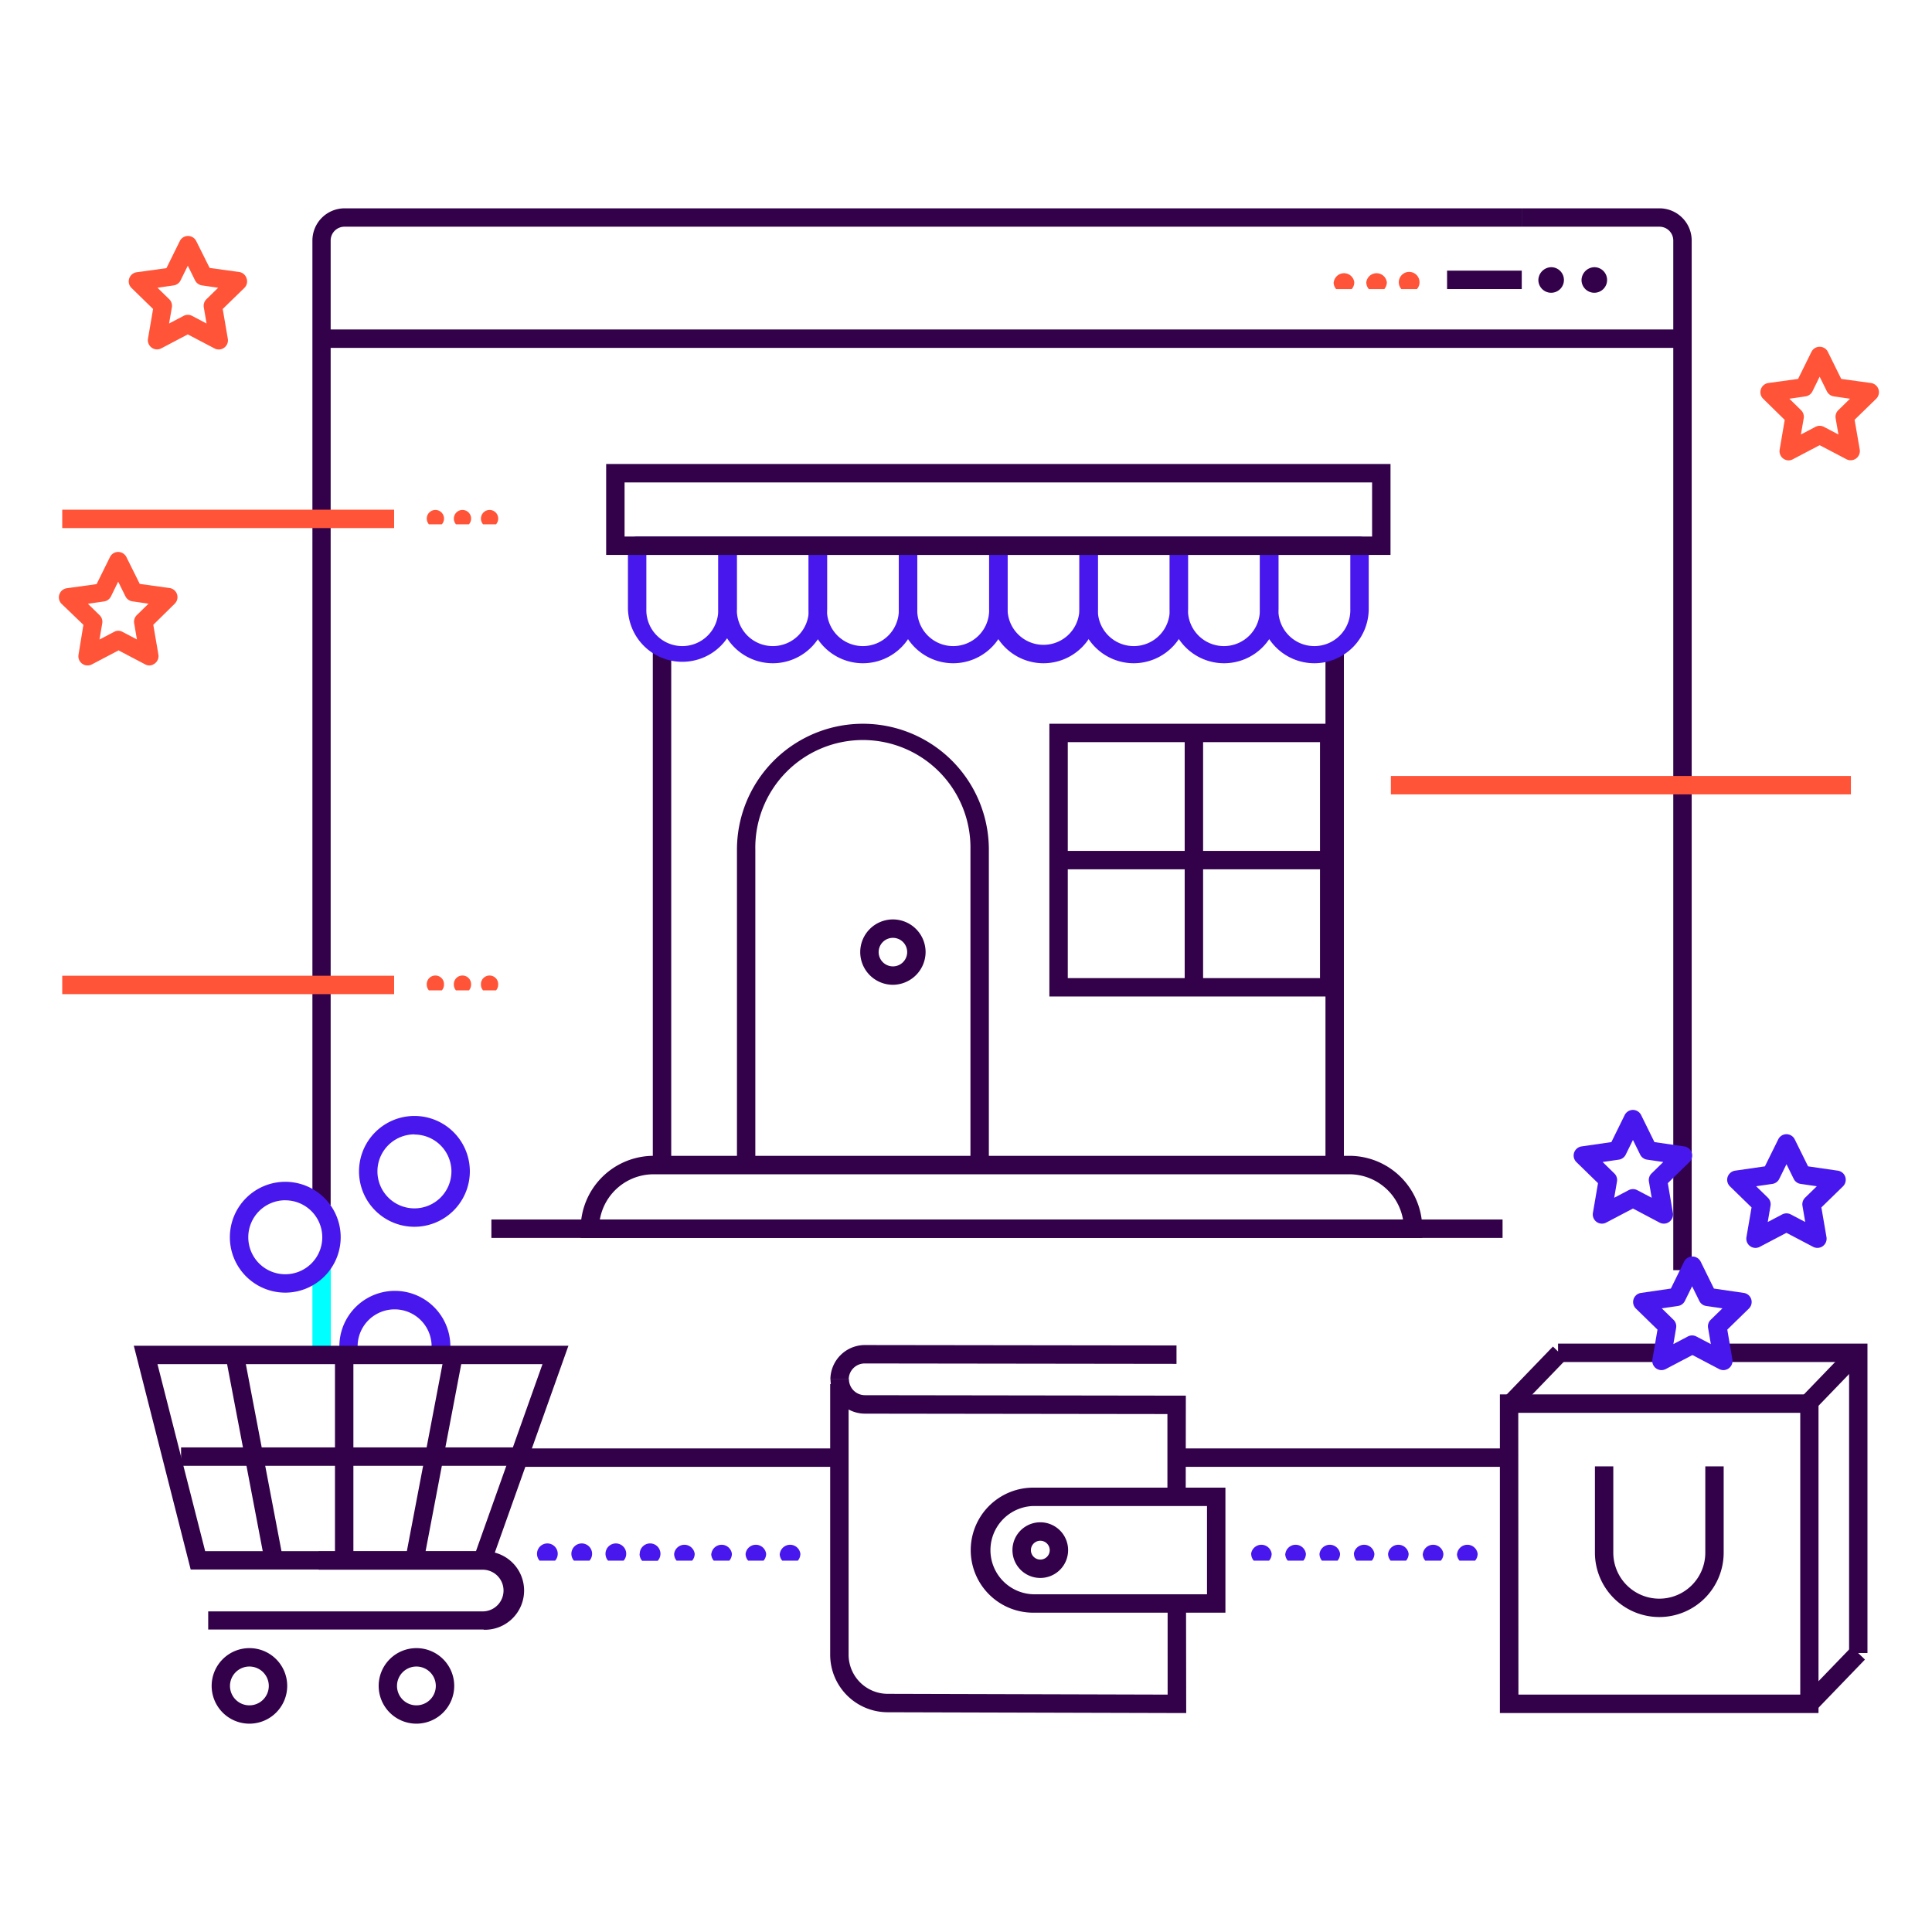 <svg id="Layer_1" data-name="Layer 1" xmlns="http://www.w3.org/2000/svg" viewBox="0 0 470 470"><defs><style>.cls-1{fill:#320149;}.cls-2{fill:#ff5438;}.cls-3{fill:aqua;}.cls-4{fill:#4717ed;}</style></defs><title>Icon_</title><rect class="cls-1" x="79.37" y="80.15" width="328.76" height="4.48"/><path class="cls-1" d="M411.54,309h-4.48V58.51a3.36,3.36,0,0,0-3.36-3.36H370.35V50.68H403.7a7.84,7.84,0,0,1,7.84,7.83Z"/><path class="cls-1" d="M80.44,293.15H76V58.51a7.84,7.84,0,0,1,7.83-7.83H370.35v4.47H83.79a3.36,3.36,0,0,0-3.35,3.36Z"/><rect class="cls-1" x="352.03" y="65.84" width="18.17" height="4.48"/><path class="cls-1" d="M387.84,65a3.11,3.11,0,1,1-3.1,3.11A3.2,3.2,0,0,1,387.84,65Z"/><path class="cls-1" d="M377.34,65a3.11,3.11,0,1,1-3.1,3.11A3.2,3.2,0,0,1,377.34,65Z"/><path class="cls-2" d="M340.29,68.67a2.52,2.52,0,1,1,4.41,1.66h-3.79a2.52,2.52,0,0,1-.62-1.66"/><path class="cls-2" d="M332.38,68.67a2.52,2.52,0,0,1,5,0,2.58,2.58,0,0,1-.62,1.66H333a2.52,2.52,0,0,1-.62-1.66"/><path class="cls-2" d="M324.46,68.67a2.52,2.52,0,0,1,5,0,2.58,2.58,0,0,1-.62,1.66h-3.79a2.52,2.52,0,0,1-.62-1.66"/><rect class="cls-2" x="15.14" y="123.99" width="80.74" height="4.48"/><path class="cls-2" d="M117,126.17a2.1,2.1,0,1,1,3.67,1.38h-3.15a2.08,2.08,0,0,1-.52-1.38"/><path class="cls-2" d="M110.41,126.17a2.1,2.1,0,1,1,3.67,1.38h-3.15a2.08,2.08,0,0,1-.52-1.38"/><path class="cls-2" d="M103.82,126.17a2.1,2.1,0,1,1,3.67,1.38h-3.15a2.14,2.14,0,0,1-.52-1.38"/><rect class="cls-2" x="15.14" y="237.37" width="80.74" height="4.48"/><path class="cls-2" d="M117,239.56a2.1,2.1,0,1,1,4.19,0,2.08,2.08,0,0,1-.52,1.37h-3.15a2.06,2.06,0,0,1-.52-1.37"/><path class="cls-2" d="M110.41,239.56a2.1,2.1,0,1,1,4.19,0,2.08,2.08,0,0,1-.52,1.37h-3.15a2.06,2.06,0,0,1-.52-1.37"/><path class="cls-2" d="M103.82,239.56a2.1,2.1,0,1,1,4.19,0,2.08,2.08,0,0,1-.52,1.37h-3.15a2.11,2.11,0,0,1-.52-1.37"/><rect class="cls-2" x="338.36" y="188.77" width="111.91" height="4.48"/><rect class="cls-1" x="127.5" y="352.36" width="76.73" height="4.48"/><rect class="cls-1" x="286.21" y="352.36" width="80.15" height="4.48"/><path class="cls-3" d="M78.2,331.34A2.24,2.24,0,0,1,76,329.1V308a2.24,2.24,0,1,1,4.48,0V329.1A2.24,2.24,0,0,1,78.2,331.34Z"/><path class="cls-4" d="M109.52,327.53H105a9,9,0,0,0-18,0H82.56a13.48,13.48,0,1,1,27,0Z"/><path class="cls-2" d="M435.14,112a2.25,2.25,0,0,1-1.31-.43,2.23,2.23,0,0,1-.89-2.19l1.23-7.23L428.92,97a2.25,2.25,0,0,1,1.24-3.82l7.26-1,3.25-6.58a2.23,2.23,0,0,1,4,0l3.25,6.58,7.26,1A2.25,2.25,0,0,1,456.43,97l-5.26,5.12,1.25,7.23a2.24,2.24,0,0,1-3.25,2.36l-6.5-3.41-6.49,3.41A2.23,2.23,0,0,1,435.14,112Zm.16-15,2.84,2.78a2.24,2.24,0,0,1,.65,2l-.68,3.92,3.52-1.85a2.21,2.21,0,0,1,2.09,0l3.52,1.85-.68-3.92a2.24,2.24,0,0,1,.65-2L450.05,97l-3.93-.57a2.27,2.27,0,0,1-1.69-1.23l-1.76-3.56-1.75,3.56a2.27,2.27,0,0,1-1.69,1.23Z"/><path class="cls-2" d="M36.33,161.89a2.3,2.3,0,0,1-1-.26l-6.49-3.41-6.49,3.41a2.24,2.24,0,0,1-3.25-2.36L20.29,152,15,146.92a2.24,2.24,0,0,1-.57-2.29,2.26,2.26,0,0,1,1.81-1.53l7.26-1,3.25-6.58a2.23,2.23,0,0,1,2-1.25,2.26,2.26,0,0,1,2,1.25L34,142.05l7.26,1a2.24,2.24,0,0,1,1.24,3.82L37.29,152l1.24,7.23a2.23,2.23,0,0,1-.89,2.19A2.25,2.25,0,0,1,36.33,161.89Zm-7.54-8.44a2.11,2.11,0,0,1,1,.26l3.52,1.85-.67-3.92a2.26,2.26,0,0,1,.64-2l2.85-2.78-3.93-.57a2.25,2.25,0,0,1-1.69-1.23l-1.76-3.56L27,145.08a2.21,2.21,0,0,1-1.68,1.23l-3.94.57,2.85,2.78a2.21,2.21,0,0,1,.64,2l-.67,3.92,3.52-1.85A2.14,2.14,0,0,1,28.79,153.45Z"/><path class="cls-2" d="M38.16,85A2.24,2.24,0,0,1,36,82.4l1.24-7.23-5.25-5.12a2.21,2.21,0,0,1-.56-2.29,2.25,2.25,0,0,1,1.8-1.53l7.26-1,3.25-6.58a2.23,2.23,0,0,1,2-1.25h0a2.25,2.25,0,0,1,2,1.25L51,65.18l7.26,1A2.25,2.25,0,0,1,60,67.76a2.21,2.21,0,0,1-.56,2.29l-5.26,5.12,1.24,7.23a2.23,2.23,0,0,1-3.24,2.36l-6.5-3.41L39.2,84.76A2.26,2.26,0,0,1,38.16,85Zm.15-15,2.85,2.78a2.24,2.24,0,0,1,.65,2l-.68,3.92,3.52-1.85a2.21,2.21,0,0,1,2.09,0l3.51,1.85-.67-3.92a2.24,2.24,0,0,1,.65-2L53.07,70l-3.93-.57a2.25,2.25,0,0,1-1.69-1.23l-1.76-3.56-1.76,3.57a2.22,2.22,0,0,1-1.68,1.22Z"/><path class="cls-1" d="M240.56,283.24h-4.48V206.71a26.17,26.17,0,1,0-52.33,0v76.53h-4.47V206.71a30.64,30.64,0,1,1,61.28,0Z"/><rect class="cls-1" x="158.81" y="156.8" width="4.48" height="124.59"/><rect class="cls-1" x="322.45" y="158.15" width="4.48" height="123.25"/><path class="cls-1" d="M346,301.15H141.26v-2.24A17.75,17.75,0,0,1,159,281.18H328.25A17.75,17.75,0,0,1,346,298.91Zm-200-4.48H341.31a13.27,13.27,0,0,0-13.06-11H159A13.27,13.27,0,0,0,145.93,296.67Z"/><path class="cls-1" d="M325.59,242.42H255.28V176.07h70.31Zm-65.83-4.48h61.36v-57.4H259.76Z"/><path class="cls-4" d="M319.75,161.35a13.23,13.23,0,0,1-13.22-13.22V135H179.21v13.13a13.23,13.23,0,0,1-26.45,0V132.76a2.24,2.24,0,0,1,2.24-2.24H330.73a2.24,2.24,0,0,1,2.24,2.24v15.37A13.23,13.23,0,0,1,319.75,161.35ZM311,135v13.13a8.75,8.75,0,1,0,17.49,0V135Zm-153.76,0v13.13a8.75,8.75,0,1,0,17.49,0V135Z"/><path class="cls-4" d="M188,161.35a13.23,13.23,0,0,1-13.22-13.22V132.76h4.48v15.37a8.75,8.75,0,1,0,17.49,0V132.76h4.47v15.37A13.23,13.23,0,0,1,188,161.35Z"/><path class="cls-4" d="M209.92,161.35a13.23,13.23,0,0,1-13.22-13.22V132.76h4.47v15.37a8.75,8.75,0,1,0,17.49,0V132.76h4.48v15.37A13.23,13.23,0,0,1,209.92,161.35Z"/><path class="cls-4" d="M231.88,161.35a13.23,13.23,0,0,1-13.22-13.22V132.76h4.48v15.37a8.75,8.75,0,1,0,17.49,0V132.76h4.48v15.37A13.24,13.24,0,0,1,231.88,161.35Z"/><path class="cls-4" d="M253.85,161.35a13.23,13.23,0,0,1-13.22-13.22V132.76h4.48v15.37a8.74,8.74,0,1,0,17.48,0V132.76h4.48v15.37A13.23,13.23,0,0,1,253.85,161.35Z"/><path class="cls-4" d="M275.82,161.35a13.24,13.24,0,0,1-13.23-13.22V132.76h4.48v15.37a8.75,8.75,0,1,0,17.49,0V132.76H289v15.37A13.23,13.23,0,0,1,275.82,161.35Z"/><path class="cls-4" d="M297.78,161.35a13.23,13.23,0,0,1-13.22-13.22V132.76H289v15.37a8.75,8.75,0,1,0,17.49,0V132.76H311v15.37A13.23,13.23,0,0,1,297.78,161.35Z"/><path class="cls-1" d="M338.27,135H147.46V112.88H338.27Zm-186.33-4.48H333.79V117.36H151.94Z"/><rect class="cls-1" x="288.2" y="178.3" width="4.48" height="61.88"/><rect class="cls-1" x="259.5" y="207" width="61.88" height="4.48"/><path class="cls-1" d="M217.22,239.57a7.95,7.95,0,1,1,7.95-7.95A8,8,0,0,1,217.22,239.57Zm0-11.42a3.47,3.47,0,1,0,3.47,3.47A3.47,3.47,0,0,0,217.22,228.15Z"/><rect class="cls-1" x="119.54" y="296.67" width="245.99" height="4.48"/><path class="cls-4" d="M147.3,378a2.52,2.52,0,1,1,4.41,1.66h-3.79a2.57,2.57,0,0,1-.62-1.66"/><path class="cls-4" d="M139,378a2.52,2.52,0,1,1,4.41,1.66h-3.79A2.52,2.52,0,0,1,139,378"/><path class="cls-4" d="M130.64,378a2.52,2.52,0,1,1,4.41,1.66h-3.79a2.52,2.52,0,0,1-.62-1.66"/><path class="cls-4" d="M164,378a2.52,2.52,0,0,1,5,0,2.58,2.58,0,0,1-.62,1.66h-3.79A2.52,2.52,0,0,1,164,378"/><path class="cls-4" d="M155.63,378A2.52,2.52,0,1,1,160,379.7h-3.78a2.52,2.52,0,0,1-.63-1.66"/><path class="cls-4" d="M321,378a2.52,2.52,0,0,1,5,0,2.58,2.58,0,0,1-.62,1.66h-3.79A2.52,2.52,0,0,1,321,378"/><path class="cls-4" d="M312.69,378a2.52,2.52,0,0,1,5,0,2.58,2.58,0,0,1-.62,1.66h-3.79a2.52,2.52,0,0,1-.62-1.66"/><path class="cls-4" d="M304.36,378a2.52,2.52,0,0,1,5,0,2.58,2.58,0,0,1-.62,1.66H305a2.52,2.52,0,0,1-.62-1.66"/><path class="cls-4" d="M337.68,378a2.52,2.52,0,0,1,5,0,2.58,2.58,0,0,1-.62,1.66H338.3a2.52,2.52,0,0,1-.62-1.66"/><path class="cls-4" d="M329.35,378a2.52,2.52,0,0,1,5,0,2.58,2.58,0,0,1-.62,1.66H330a2.52,2.52,0,0,1-.62-1.66"/><path class="cls-1" d="M298.11,392.32H251.36a15.21,15.21,0,0,1,0-30.42h46.75Zm-46.75-25.95a10.74,10.74,0,0,0,0,21.47h42.27V366.37Z"/><path class="cls-1" d="M288.57,416.74l-72.61-.2a14,14,0,0,1-14-14V336.7h4.48v65.8a9.53,9.53,0,0,0,9.5,9.56l68.11.19V390.44h4.48Z"/><path class="cls-1" d="M288.45,364.14H284V344l-73.6-.1a8.39,8.39,0,0,1-8.36-8.39h4.48a3.9,3.9,0,0,0,3.88,3.9l78.08.11Z"/><path class="cls-1" d="M206.49,335.55l-4.48,0a8.4,8.4,0,0,1,8.37-8.34h0l75.83.1v4.48l-75.84-.1h0a3.89,3.89,0,0,0-3.9,3.88Z"/><path class="cls-1" d="M253.08,383.87a6.77,6.77,0,1,1,6.76-6.76A6.76,6.76,0,0,1,253.08,383.87Zm0-9.05a2.29,2.29,0,1,0,2.29,2.29A2.3,2.3,0,0,0,253.08,374.82Z"/><path class="cls-1" d="M118.91,381.82H46.39L32.55,327.38H138.28Zm-69-4.47h65.88l16.18-45.49H38.31Z"/><rect class="cls-1" x="44.05" y="352.11" width="81.07" height="4.48"/><rect class="cls-1" x="81.49" y="329.62" width="4.48" height="49.96"/><rect class="cls-1" x="80.15" y="352.36" width="50.86" height="4.48" transform="translate(-262.51 391.96) rotate(-79.21)"/><rect class="cls-1" x="59.63" y="329.17" width="4.48" height="50.86" transform="translate(-65.3 17.86) rotate(-10.79)"/><path class="cls-1" d="M117.65,396.42h-67V392h67a5.07,5.07,0,0,0,0-10.13H77.52v-4.47h40.13a9.54,9.54,0,1,1,0,19.07Z"/><path class="cls-1" d="M60.68,419.32a9.19,9.19,0,1,1,9.19-9.19A9.2,9.2,0,0,1,60.68,419.32Zm0-13.9a4.72,4.72,0,1,0,4.71,4.71A4.72,4.72,0,0,0,60.68,405.42Z"/><path class="cls-1" d="M101.31,419.32a9.19,9.19,0,1,1,9.19-9.19A9.2,9.2,0,0,1,101.31,419.32Zm0-13.9a4.72,4.72,0,1,0,4.71,4.71A4.72,4.72,0,0,0,101.31,405.42Z"/><path class="cls-4" d="M389.72,297.68a2.24,2.24,0,0,1-2.21-2.62l1.24-7.23-5.25-5.12a2.24,2.24,0,0,1-.57-2.29,2.28,2.28,0,0,1,1.81-1.53l7.26-1.05,3.24-6.58a2.26,2.26,0,0,1,2-1.25h0a2.26,2.26,0,0,1,2,1.25l3.24,6.58,7.26,1.05a2.24,2.24,0,0,1,1.24,3.82l-5.25,5.12,1.24,7.23a2.24,2.24,0,0,1-3.25,2.36L397.25,294l-6.49,3.41A2.29,2.29,0,0,1,389.72,297.68Zm.15-15,2.85,2.78a2.21,2.21,0,0,1,.64,2l-.67,3.92,3.52-1.85a2.25,2.25,0,0,1,2.08,0l3.52,1.85-.67-3.92a2.23,2.23,0,0,1,.64-2l2.85-2.78-3.93-.57a2.23,2.23,0,0,1-1.69-1.22l-1.76-3.57-1.76,3.57a2.23,2.23,0,0,1-1.68,1.22Z"/><path class="cls-4" d="M427.07,303.58a2.24,2.24,0,0,1-2.21-2.62l1.24-7.23-5.25-5.12a2.24,2.24,0,0,1-.57-2.29,2.28,2.28,0,0,1,1.81-1.53l7.26-1.05,3.25-6.58a2.22,2.22,0,0,1,2-1.24,2.25,2.25,0,0,1,2,1.24l3.25,6.58,7.25,1.05a2.24,2.24,0,0,1,1.24,3.82l-5.25,5.12,1.24,7.23a2.24,2.24,0,0,1-3.25,2.36l-6.49-3.41-6.49,3.41A2.29,2.29,0,0,1,427.07,303.58Zm.15-15,2.85,2.78a2.21,2.21,0,0,1,.64,2l-.67,3.92,3.52-1.85a2.25,2.25,0,0,1,2.08,0l3.52,1.85-.67-3.92a2.26,2.26,0,0,1,.64-2l2.85-2.78-3.93-.57a2.23,2.23,0,0,1-1.69-1.22l-1.76-3.57-1.76,3.57a2.2,2.2,0,0,1-1.68,1.22Z"/><path class="cls-1" d="M442.39,416.73H364.88V339.22h77.51Zm-73-4.48h68.56V343.7H369.35Z"/><polygon class="cls-1" points="454.3 402.13 449.83 402.13 449.83 331.34 419.21 331.34 419.21 326.86 454.3 326.86 454.3 402.13"/><rect class="cls-1" x="379.03" y="326.86" width="24.19" height="4.48"/><path class="cls-1" d="M403.63,393.38A15.67,15.67,0,0,1,388,377.72v-21h4.47v21a11.19,11.19,0,0,0,22.38,0v-21h4.47v21A15.67,15.67,0,0,1,403.63,393.38Z"/><rect class="cls-1" x="437.52" y="406.08" width="17.17" height="4.48" transform="translate(-157.47 446.03) rotate(-46.04)"/><rect class="cls-1" x="364.85" y="333.04" width="17.17" height="4.48" transform="translate(-127.13 371.38) rotate(-46.04)"/><rect class="cls-1" x="437.14" y="333.04" width="17.17" height="4.48" transform="translate(-105.02 423.41) rotate(-46.04)"/><path class="cls-4" d="M419.21,333.31a2.29,2.29,0,0,1-1-.26l-6.49-3.41-6.49,3.41a2.24,2.24,0,0,1-3.25-2.36l1.24-7.23-5.25-5.12a2.23,2.23,0,0,1,1.24-3.81l7.26-1.06,3.24-6.58a2.25,2.25,0,0,1,4,0l3.24,6.58,7.26,1.06a2.23,2.23,0,0,1,1.24,3.81l-5.25,5.12,1.24,7.23a2.24,2.24,0,0,1-2.21,2.62Zm-7.53-8.44a2.26,2.26,0,0,1,1,.26l3.52,1.85-.67-3.92a2.21,2.21,0,0,1,.64-2l2.85-2.78-3.94-.57a2.22,2.22,0,0,1-1.68-1.22l-1.76-3.57-1.76,3.57a2.26,2.26,0,0,1-1.69,1.22l-3.93.57,2.85,2.78a2.23,2.23,0,0,1,.64,2l-.67,3.92,3.52-1.85A2.23,2.23,0,0,1,411.68,324.87Z"/><path class="cls-4" d="M69.4,314.46A13.48,13.48,0,1,1,82.88,301,13.49,13.49,0,0,1,69.4,314.46Zm0-22.47a9,9,0,1,0,9,9A9,9,0,0,0,69.4,292Z"/><path class="cls-4" d="M100.82,298.44A13.48,13.48,0,1,1,114.3,285,13.49,13.49,0,0,1,100.82,298.44Zm0-22.48a9,9,0,1,0,9,9A9,9,0,0,0,100.82,276Z"/><path class="cls-4" d="M173.05,378a2.52,2.52,0,0,1,5,0,2.58,2.58,0,0,1-.62,1.66h-3.79a2.52,2.52,0,0,1-.62-1.66"/><path class="cls-4" d="M189.71,378a2.52,2.52,0,0,1,5,0,2.58,2.58,0,0,1-.62,1.66h-3.79a2.52,2.52,0,0,1-.62-1.66"/><path class="cls-4" d="M181.38,378a2.52,2.52,0,0,1,5,0,2.58,2.58,0,0,1-.62,1.66H182a2.52,2.52,0,0,1-.62-1.66"/><path class="cls-4" d="M354.47,378a2.52,2.52,0,0,1,5,0,2.58,2.58,0,0,1-.62,1.66h-3.79a2.52,2.52,0,0,1-.62-1.66"/><path class="cls-4" d="M346.14,378a2.52,2.52,0,0,1,5,0,2.58,2.58,0,0,1-.62,1.66h-3.79a2.52,2.52,0,0,1-.62-1.66"/></svg>